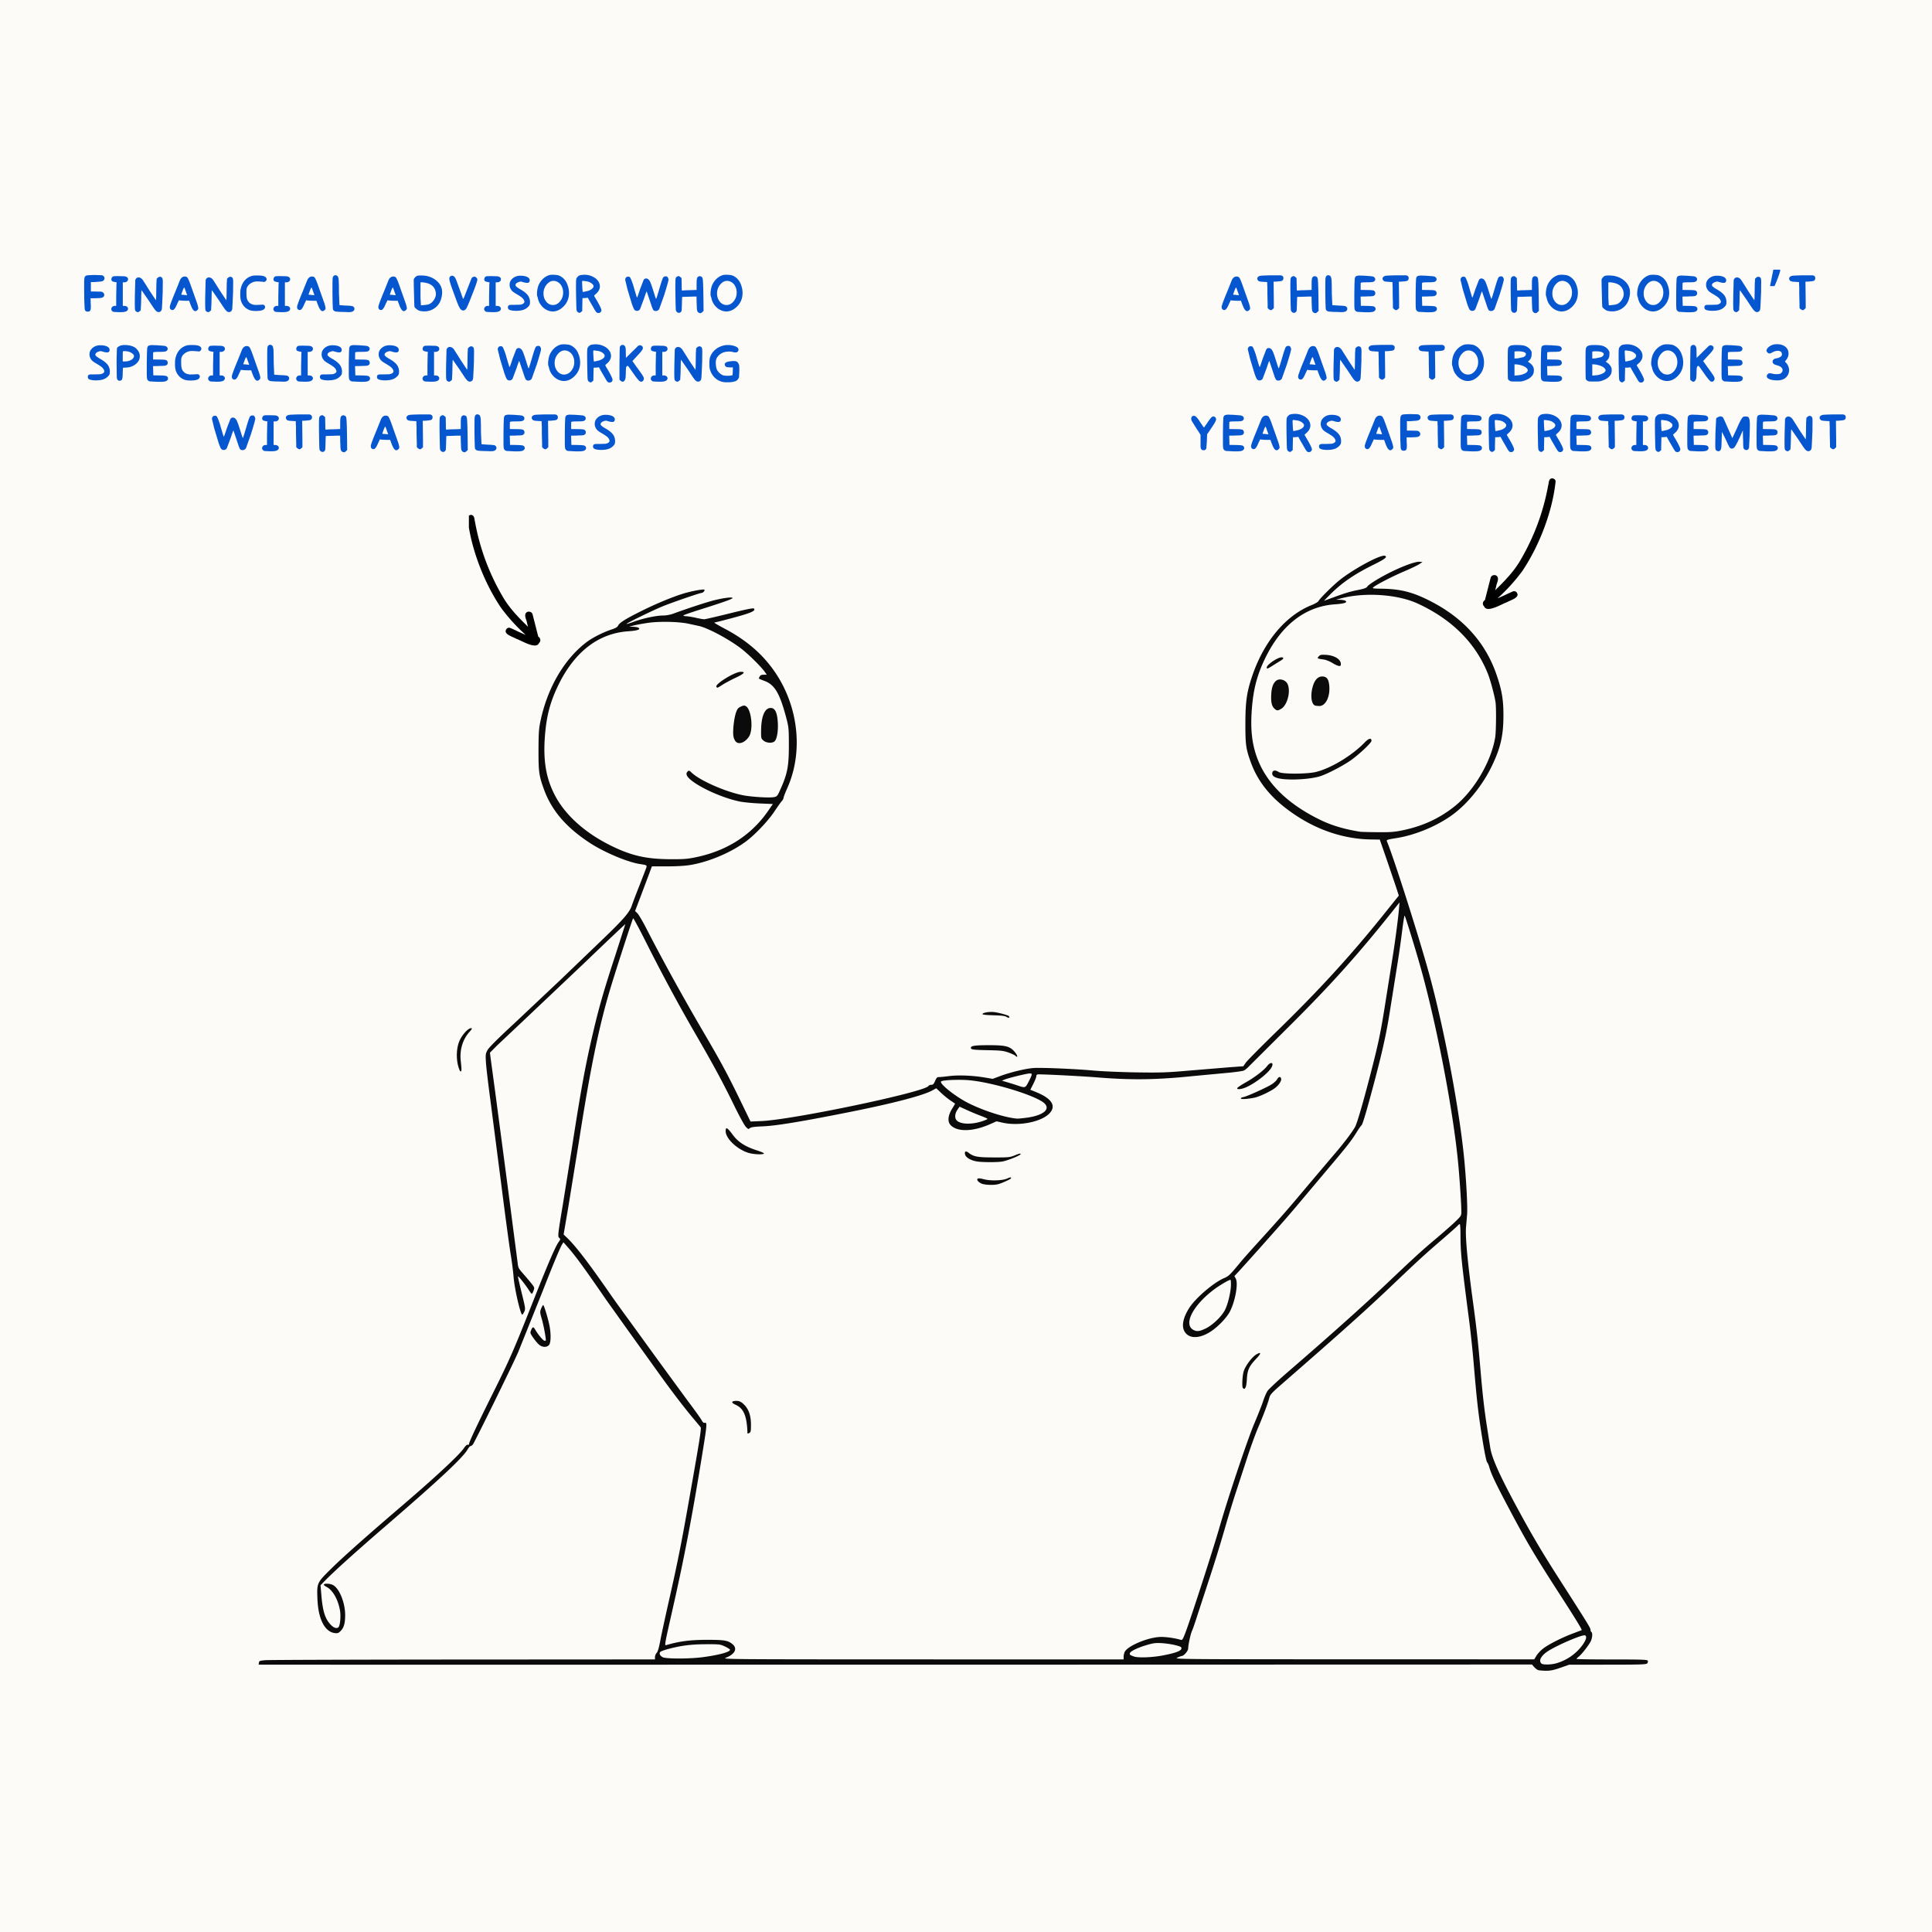 <svg xmlns="http://www.w3.org/2000/svg" xmlns:v="https://vecta.io/nano" width="500" viewBox="0 0 375 375" height="500" preserveAspectRatio="xMidYMid meet"><defs><clipPath id="A"><path d="M50 107.566h270v216.75H50zm0 0" clip-rule="nonzero"></path></clipPath><clipPath id="B"><path d="M287.781 92.801H302V119h-14.219zm0 0" clip-rule="nonzero"></path></clipPath><clipPath id="C"><path d="M91.012 99.898h13.91V126h-13.91zm0 0" clip-rule="nonzero"></path></clipPath><path id="D" d="M240.491 57.296s-.023-.055-.062-.172l-.125-.344-.062-.172-.187-.531-.109-.266c-.062-.016-.164.156-.297.5l-.297.828c0 .055.047.078.141.078.145 0 .336.016.578.047 0 0 .031.008.094.016.07 0 .145.008.219.016h.109zm-.812-3.562a.96.96 0 0 1 .344-.062c.195 0 .352.055.469.156.156.148.406.715.75 1.703l.734 2.078.422 1.188c.164.5.25.855.25 1.063 0 .125-.074.246-.219.359-.105.117-.23.172-.375.172-.293 0-.59-.41-.891-1.234l-.078-.187-.141-.391-.062-.203h-.156-.297-.141c-.437 0-.773-.016-1-.047h-.109l-.203-.031-.109-.016-.047.125c-.031.086-.07.168-.109.25l-.062.109-.312.688c-.094.188-.18.328-.25.422-.148.199-.281.297-.406.297h-.125c-.293-.062-.437-.258-.437-.594 0-.25.363-1.25 1.094-3l.813-2.031c.156-.426.375-.695.656-.812zm0 0"></path><path id="E" d="M246.47 53.436h.594.797.5.234c.344.063.516.234.516.516 0 .25-.074.422-.219.516-.148.086-.465.141-.953.172l-.187.016c-.125.012-.25.016-.375.016h-.172l.031 2.563.016 1.5v1.063l-.109.109-.094.094c-.137.137-.262.203-.375.203s-.246-.062-.391-.187l-.109-.094-.109-.109-.016-.219v-.547l-.016-.641-.016-.547v-.219l-.016-.5v-.609-.562l-.016-.422-.016-.281v-.156-.094c0-.07-.008-.133-.016-.187v-.094h-.187l-.359-.016-.187-.016c-.406-.008-.684-.047-.828-.109-.137-.051-.242-.156-.312-.312-.031-.051-.047-.125-.047-.219 0-.176.102-.32.313-.437.082-.062.25-.102.5-.125l.594-.031 1.031-.031zm0 0"></path><path id="F" d="M250.817 53.671c.102-.051.191-.078.266-.078.102 0 .223.063.359.188l.109.094.109.094v.188l.016.438v.422l.016.172v.188.406l.016.422.016.172h.094.109.078c.051 0 .109-.004.172-.016l.234-.016.328-.016h.344c.102 0 .195-.004.281-.016h.172l.438-.016.422-.016.188-.016v-.156-.375-.375-.172c0-.719.039-1.145.125-1.281.113-.195.27-.297.469-.297.082 0 .156.016.219.047.063.012.109.031.141.063l.109.063.047.125a1.17 1.17 0 0 1 .078.234 1.54 1.54 0 0 1 .031.313l.031.359.047 1.266.031 1.828.016 1.25v.188.406l.016.406v.172l-.125.125-.109.109c-.148.148-.281.219-.406.219a.66.66 0 0 1-.312-.094c-.156-.094-.258-.227-.297-.406-.023-.082-.043-.238-.062-.469l-.031-.891-.016-.203v-.469l-.016-.484v-.203h-.172-.344-.172l-1.406.047h-.172l-.359.016-.172.016v.203l-.016.469-.016.453v.203l-.047 1.156c0 .148-.031.262-.094.344-.117.168-.262.25-.437.25-.199 0-.367-.094-.5-.281-.086-.102-.125-.301-.125-.594l-.031-.875-.031-1.734-.016-1.375v-.641l.016-.75c.008-.195.023-.336.047-.422.031-.164.129-.289.297-.375zm0 0"></path><path id="G" d="M257.554 53.483a.77.77 0 0 1 .25-.062c.156 0 .301.063.438.188.102.105.176.375.219.813l.031.969.016 1.594.094 2.234c.051.012.473.043 1.266.094.801.023 1.266.078 1.391.172.164.125.25.277.25.453 0 .23-.125.406-.375.531-.137.074-.352.109-.641.109h-.328l-.766-.031a11.75 11.75 0 0 1-1-.031l-.516-.047c-.211-.051-.371-.148-.484-.297-.055-.082-.086-.27-.094-.562l-.031-.875-.031-1.75v-.812-.969l.016-.859c.008-.227.023-.383.047-.469.039-.176.125-.305.25-.391zm0 0"></path><path id="H" d="M263.634 53.499h.031c.02 0 .047-.004.078-.016h.094.063l.953.031 1.047.078c.289.023.484.047.578.078a1.19 1.19 0 0 1 .266.141c.125.117.188.25.188.406 0 .199-.117.355-.344.469-.137.074-.57.109-1.297.109-.742 0-1.125.039-1.156.109-.023.055-.031.297-.031.734v.156.313.156s.055.008.172.016h.422l.406.016h.188c.664 0 1.082.027 1.25.078a.48.48 0 0 1 .359.313.93.93 0 0 1 .047.25.49.49 0 0 1-.25.438c-.074.055-.184.09-.328.109-.062.012-.187.023-.375.031l-.687.016-.187.016h-.422l-.437.016h-.172l.031.891.016.531v.359s.055.008.172.016h.422l.438.016h.188c.82.012 1.285.063 1.391.156.164.105.25.246.25.422 0 .23-.125.402-.375.516-.168.094-.555.141-1.156.141h-.125-.25-.125l-1.484-.078c-.211-.039-.375-.16-.5-.359-.074-.125-.109-.539-.109-1.25v-1-.937l.031-1.875.047-.937c.02-.289.117-.484.297-.578a1.33 1.33 0 0 1 .391-.094zm0 0"></path><path id="I" d="M290.892 53.811c.113-.113.266-.172.453-.172.082 0 .16.012.234.031.07.031.141.109.203.234.07.156.109.277.109.359 0 .219-.273 1.199-.812 2.938l-1 2.813c-.187.242-.414.359-.672.359-.199 0-.355-.066-.469-.203-.043-.062-.125-.242-.25-.547l-.437-1.312-.594-1.75c-.043 0-.219.477-.531 1.422l-.75 2c-.148.242-.352.359-.609.359-.219 0-.391-.082-.516-.25-.117-.176-.273-.547-.469-1.109l-.859-2.844-.437-1.812c0-.187.051-.336.156-.453.082-.113.219-.172.406-.172a.74.74 0 0 1 .313.063c.063.055.145.195.25.422l.156.391.172.469a7.51 7.51 0 0 1 .203.672l.281.953c.031.094.055.188.078.281l.094.266.063.25c.031.063.051.117.063.156l.063.141c.039-.02.242-.586.609-1.703l.656-1.703c.113-.207.281-.312.5-.312.301 0 .563.219.781.656.102.23.234.578.391 1.047l.547 1.719c.113.355.188.531.219.531.039 0 .316-.879.828-2.641.281-.926.473-1.441.578-1.547zm0 0"></path><path id="J" d="M304.03 54.718a1.57 1.57 0 0 0-.766-.203c-.437 0-.836.184-1.187.547a2.65 2.65 0 0 0-.766 1.906c0 .656.207 1.219.625 1.688.344.367.75.547 1.219.547.477 0 .898-.195 1.266-.594.469-.508.703-1.125.703-1.844 0-.426-.094-.828-.281-1.203-.199-.383-.469-.664-.812-.844zm-1.625-1.312c.156-.051.406-.078.75-.078h.094.109l.609.063c.188.031.352.086.5.156.594.293 1.039.746 1.344 1.359.301.656.453 1.305.453 1.938 0 1.086-.375 1.984-1.125 2.703-.625.605-1.305.906-2.031.906a2.1 2.1 0 0 1-.266-.016l-.281-.047c-.574-.145-1.07-.437-1.484-.875-.211-.227-.387-.469-.531-.719-.137-.258-.242-.535-.312-.828-.023-.125-.047-.227-.078-.312l-.062-.187c-.031-.062-.047-.195-.047-.406a5.15 5.15 0 0 1 .219-1.469c.176-.508.453-.961.828-1.359.383-.395.82-.672 1.313-.828zm0 0"></path><path id="K" d="M313.238 54.905c-.156-.039-.297-.066-.422-.078-.117-.02-.227-.031-.328-.031h-.156-.156v.25.547.563.234 1.344l.047.891.016.156.016.328v.156l.141-.016.266-.016.141-.016.531-.062c.156-.02.281-.047.375-.078.375-.102.711-.363 1.016-.781.289-.406.438-.816.438-1.234-.023-.562-.187-1.023-.5-1.391-.168-.195-.371-.359-.609-.484a3.16 3.16 0 0 0-.812-.281zm-1.672-1.391l.266-.031.313-.016c.594 0 1.063.047 1.406.141.781.188 1.438.555 1.969 1.094.57.574.859 1.25.859 2.031 0 .418-.07.852-.203 1.297-.168.594-.469 1.094-.906 1.5-.449.418-.98.695-1.594.828-.211.055-.449.078-.719.078-.387 0-.719-.039-1-.125-.156-.051-.352-.164-.578-.344-.23-.187-.355-.332-.375-.437-.023-.125-.047-.836-.078-2.141l-.047-1.687-.016-1.109v-.062-.078-.094-.031-.031-.031c.031-.133.125-.285.281-.453a1.29 1.29 0 0 1 .422-.297zm0 0"></path><path id="L" d="M332.475 53.624a2.69 2.69 0 0 1 .797-.109c.332 0 .645.039.938.109.301.086.52.199.656.344a.66.66 0 0 1 .188.453.59.59 0 0 1-.078.281c-.074.137-.211.203-.406.203-.211 0-.496-.051-.859-.156-.168-.062-.305-.094-.406-.094-.074 0-.195.027-.359.078-.437.148-.656.352-.656.609 0 .105.07.215.219.328.145.137.422.32.828.547.625.367 1.078.734 1.359 1.109a2.19 2.19 0 0 1 .406 1.281c0 .25-.027.438-.078.563-.062.148-.195.309-.391.484-.461.449-1.195.672-2.203.672h-.141-.125c-.742-.039-1.168-.172-1.281-.391a.72.72 0 0 1-.062-.281c0-.156.039-.27.125-.344.07-.07.176-.113.313-.125.07-.008.188-.016.344-.016h.609l1.016-.031c.145-.02.285-.062.422-.125.25-.125.375-.27.375-.437a.85.85 0 0 0-.094-.328c-.086-.164-.215-.328-.391-.484-.187-.156-.5-.363-.937-.625-.449-.258-.746-.457-.891-.594-.148-.125-.277-.301-.391-.531a1.52 1.52 0 0 1-.172-.734c0-.32.078-.602.234-.844.25-.375.613-.645 1.094-.812zm0 0"></path><path id="M" d="M340.663 54.093l.109-.094.109-.109c.145-.113.281-.172.406-.172.082 0 .188.031.313.094.094.063.16.168.203.313.031.105.047.375.047.813l-.016.859v.766l-.094 2.203-.062 1.078c-.031.344-.152.563-.359.656-.105.055-.199.078-.281.078-.199 0-.398-.109-.594-.328-.086-.082-.246-.297-.484-.641l-.953-1.437-1.281-1.844c0-.008-.012.074-.031.25-.012.086-.016.195-.016.328l-.016.469-.016.969-.031.984s-.008.047-.016.141c0 .094-.008.199-.016.313a3.5 3.5 0 0 1-.016.297v.141l-.109.094-.109.094c-.137.125-.246.188-.328.188a.62.62 0 0 1-.281-.094c-.137-.062-.227-.172-.266-.328-.023-.082-.039-.211-.047-.391l-.016-.719v-.547l.016-1.219.078-2.906c.031-.145.102-.273.219-.391a.63.63 0 0 1 .406-.156c.344 0 .645.203.906.609l.469.734.844 1.344 1.156 1.734c.031 0 .051-.344.063-1.031l.031-2.078v-.156l.031-.375.016-.359.016-.172zm0 0"></path><path id="N" d="M295.429 70.952a5.04 5.04 0 0 0-.984-.219h-.125l-.25-.016-.109-.016v.219.547.656.547.219h.141l.266-.016.141-.016c.477-.031.898-.125 1.266-.281.352-.133.586-.305.703-.516.039-.082.063-.145.063-.187 0-.062-.023-.129-.062-.203-.148-.281-.496-.52-1.047-.719zm.625-2.469c-.242-.195-.73-.297-1.469-.297h-.234a.7.7 0 0 0-.141.016s-.043.008-.125.016l-.125.016v.203.469.469.203h.094.094l.328-.016c.133-.008.289-.035.469-.078l.719-.156c.344-.145.516-.348.516-.609 0-.102-.043-.18-.125-.234zm-2.562-1.469l.344-.031.422-.016c.781 0 1.328.047 1.641.141.52.156.914.434 1.188.828a2.11 2.11 0 0 1 .188.328c.008.043.016.105.016.188v.297c0 .336-.062.617-.187.844-.137.211-.25.355-.344.438-.105.055-.156.105-.156.156 0 .043.055.094.172.156a2.92 2.92 0 0 1 .516.422c.156.188.27.367.344.531.063.18.094.355.094.531v.047.063c-.012.023-.016.043-.016.063v.047c-.012.313-.102.578-.266.797-.305.438-.82.781-1.547 1.031-.262.094-.469.148-.625.156-.094.012-.219.016-.375.016h-.609-.594c-.148 0-.258-.004-.328-.016-.117-.008-.242-.055-.375-.141-.148-.094-.246-.203-.297-.328-.031-.133-.047-1.133-.047-3v-1.562l.016-.859c.02-.344.051-.555.094-.641.133-.258.379-.422.734-.484zm0 0"></path><path id="O" d="M316.465 68.155c-.043-.02-.121-.035-.234-.047l-.437-.062-.172-.016c-.043-.008-.062-.016-.062-.016-.105 0-.168.031-.187.094-.012.012-.016.09-.016.234l.047 1.078.063.719c.008.012.035.016.078.016.133 0 .348-.039.641-.125.301-.051.531-.125.688-.219.469-.219.703-.477.703-.781 0-.156-.117-.32-.344-.5-.23-.187-.484-.312-.766-.375zm-1.359-1.266l.375-.047.313-.016c.613 0 1.18.137 1.703.406s.895.633 1.125 1.078a1.74 1.74 0 0 1 .188.75c0 .543-.25 1.031-.75 1.469-.242.211-.359.328-.359.359 0 .055.145.32.438.797.645 1.105.969 1.789.969 2.047 0 .105-.047.215-.141.328-.094.125-.234.188-.422.188-.18 0-.309-.039-.391-.125-.062-.051-.172-.203-.328-.453l-.594-1.031-.125-.203-.266-.469-.266-.484-.109-.203-.156.031-.141.016a3.67 3.67 0 0 1-.531.031h-.109-.094l-.016.531-.016.719-.016.734v.516l-.109.094-.109.094c-.117.117-.219.172-.312.172-.043 0-.074-.004-.094-.016-.242-.062-.398-.219-.469-.469-.023-.051-.043-.332-.062-.844l-.047-2.219-.016-1.297v-.594l.016-.719c.008-.187.023-.328.047-.422.031-.145.133-.301.313-.469.113-.133.301-.227.563-.281zm0 0"></path><path id="P" d="M328.296 67.093c.094-.094.223-.141.391-.141.125 0 .219.027.281.078.125.117.207.234.25.359.051.148.078.484.078 1.016v.156l.016.375v.375l.016.156.172-.187.438-.422.422-.422.188-.187.719-.703.359-.359c.145-.113.273-.172.391-.172.164 0 .305.055.422.156s.172.23.172.375-.078.324-.234.531a6.15 6.15 0 0 1-.359.438l-.562.609-.875.953c0 .012.098.152.297.422l.484.688.625.859.438.625.234.375c.094.18.141.328.141.453 0 .156-.055.293-.156.406-.105.125-.23.188-.375.188-.156 0-.336-.113-.531-.344-.199-.207-.547-.664-1.047-1.375l-.656-.937-.297-.391c-.062-.051-.152-.031-.266.063-.062.063-.105.156-.125.281-.012.063-.023.18-.031.344a9.58 9.58 0 0 0-.016.656l-.031.641-.031.344c-.012.074-.027.141-.047.203l-.078.188c-.137.219-.277.328-.422.328-.125 0-.262-.066-.406-.203l-.109-.094-.109-.094v-.312-.766-.922-.766-.312l.031-2.359.031-.875c.031-.102.086-.203.172-.297zm0 0"></path><path id="Q" d="M272.157 80.499c.102-.062.645-.102 1.625-.125l1.422.047c.188.043.332.141.438.297.051.063.078.152.078.266a.61.61 0 0 1-.109.375.68.68 0 0 1-.422.25c-.086.023-.215.043-.391.063l-.687.047-.156.016-.359.016h-.359-.156v.188.469.547.453.172h.188.391.188l1.219.031c.125.012.254.07.391.172.145.137.219.289.219.453 0 .156-.059.289-.172.391-.105.105-.266.172-.484.203l-.437.031-.687.031h-.141-.297-.312-.125v.172l.016.391v.375l.016.172.016.297v.328c0 .336-.047.559-.141.672-.086.125-.234.188-.453.188s-.375-.062-.469-.187c-.074-.094-.117-.219-.125-.375a4.55 4.55 0 0 1-.031-.422l-.031-.781c-.012-.133-.023-.457-.031-.969l-.016-2.094v-.125-.25-.125c0-.656.023-1.078.078-1.266a.56.56 0 0 1 .313-.391zm0 0"></path><path id="R" d="M317.123 80.624c.156-.02.453-.031.891-.031l1.141.031c.5.055.75.25.75.594a.49.49 0 0 1-.203.406c-.137.117-.309.172-.516.172h-.156-.141v.328.859 1.109 1.094.859.328h.141.156c.207 0 .379.055.516.156.133.117.203.25.203.406a.5.5 0 0 1-.187.375c-.187.188-.605.281-1.25.281h-.328c-.094 0-.18-.004-.25-.016l-.5-.016c-.125-.008-.215-.02-.266-.031-.105-.008-.199-.055-.281-.141-.125-.113-.187-.242-.187-.391 0-.164.066-.316.203-.453.133-.113.301-.172.5-.172h.125.125v-.187-.453-.547-.469-.187l.047-2.266v-.109l.031-.234.016-.109s-.055-.008-.156-.031l-.141-.031c-.406-.062-.637-.164-.687-.312a.54.54 0 0 1-.047-.219c0-.156.047-.289.141-.406s.195-.176.313-.187zm0 0"></path><path id="S" d="M48.925 53.546c.188-.051.5-.078.938-.078.625 0 1.055.043 1.297.125.195.063.344.148.438.25.102.117.156.234.156.359s-.062.25-.187.375c-.094.094-.195.141-.297.141h-.094l-.187-.031-.453-.031c-.168-.02-.359-.031-.578-.031-.367 0-.687.063-.969.188-.469.219-.797.508-.984.859-.086.168-.133.309-.141.422a2.41 2.41 0 0 0-.031.281v.469c0 .523.035.914.109 1.172.07.25.211.484.422.703.332.313.781.469 1.344.469l.813-.031.328-.016.125-.016a.49.49 0 0 1 .484.484c0 .105-.059.23-.172.375-.25.25-.789.375-1.609.375-.523 0-.922-.051-1.203-.156-.781-.289-1.336-.852-1.656-1.687-.125-.332-.187-.805-.187-1.422l.016-.547a2.24 2.24 0 0 1 .078-.484c.125-.625.379-1.164.766-1.625.375-.426.852-.723 1.438-.891zm0 0"></path></defs><path fill="#fff" d="M-37.5-37.5h450v450h-450z"></path><path fill="#fdfbf7" d="M-37.5-37.5h450v450h-450z"></path><g clip-path="url(#A)"><path fill="#0b0b0b" d="M298.477 324.125c-.191-.078-.516-.344-.73-.59l-.391-.453-102.352.027-123.574.012-21.23-.016.055-.379c.047-.348.176-.395 1.324-.488.699-.055 17.984-.113 38.41-.125l37.141-.023v-.453c0-.25.148-.609.324-.801.219-.234.445-.992.691-2.297.195-1.066.965-4.621 1.707-7.895 1.664-7.355 2.359-10.805 3.859-19.312 2.047-11.535 2.449-14.07 2.289-14.289-.082-.113-.684-.84-1.34-1.617-1.961-2.328-4.449-5.594-7.195-9.437l-5.582-7.777-4.16-5.828c-4.465-6.488-6.004-8.59-7.648-10.457l-.711-.801-.25.391c-.359.559-1.84 4.109-3.75 9.008l-4.777 11.91c-1.07 2.48-8.496 17.598-8.816 17.957-.148.164-.348.301-.453.301s-.348.285-.547.633c-.953 1.648-5.531 5.922-16.066 15.004-5.355 4.617-9.719 8.539-11.496 10.352l-.996 1.012.188 2.172c.262 3.016.762 4.488 1.902 5.602.613.598 1.242.703 1.48.246.266-.512.379-2.117.215-3.086-.363-2.145-1.406-3.988-2.605-4.605-.348-.176-.59-.395-.539-.477.148-.238 1.227-.18 1.746.09 1.258.645 2.391 3.414 2.395 5.84 0 1.609-.242 2.465-.871 3.09-.43.43-.594.488-1.164.41-1.93-.258-3.184-2.719-3.34-6.543-.129-3.203-.137-3.191 2.719-6 2.301-2.27 6.766-6.238 13.496-11.996 6.695-5.727 11.254-9.965 12.234-11.379.313-.453.594-.691.742-.637.141.055.238-.016.238-.172 0-.352 1.555-3.656 4.648-9.867 3.254-6.539 3.977-8.187 7.727-17.664 3.023-7.637 4.367-10.75 5.059-11.719.316-.441.32-.508.082-.711-.332-.273-.301-.559.699-6.574l1.691-10.562c1.898-12.227 2.684-16.496 4.32-23.406 1.082-4.559 1.992-7.687 4.238-14.559l1.859-5.797c0-.059-3.59 3.336-7.973 7.547l-11.73 11.105-5.164 4.867-1.402 1.41.102.883.934 6.883 2.535 19.18 1.184 9.121.609 4.648c.105 1.031.176 1.168 1.066 2.172.52.594 1.242 1.445 1.602 1.891.625.793.641.84.43 1.422-.117.332-.273.602-.34.602s-.273-.25-.465-.551c-.703-1.137-2.223-3.047-2.223-2.801 0 .141.336 1.609.742 3.266.719 2.898.738 3.035.477 3.574-.148.313-.316.566-.379.566-.352 0-1.516-5.062-1.691-7.352-.078-1.023-.34-3.035-.578-4.477s-1.051-7.449-1.797-13.352l-2.117-16.387c-.418-3.109-.809-6.414-.867-7.352-.098-1.59-.078-1.742.316-2.457.285-.508 1.984-2.199 5.172-5.152l8.965-8.449 7.953-7.637c4.293-4.113 5.477-5.48 5.914-6.809.168-.516.832-2.262 1.48-3.891l1.316-3.414c.152-.508.113-.535-1.195-.73-2.41-.363-6.941-2.266-9.738-4.094-4.652-3.039-7.457-6.324-8.957-10.488-.934-2.594-1.035-3.359-1.027-7.551.012-3.332.07-4.141.391-5.66 1.367-6.473 4.648-12.062 9.004-15.332 1.117-.836 3.215-1.895 4.762-2.398.824-.27 1.164-.473 1.305-.777.254-.547 1.426-1.281 4.52-2.824 2.879-1.434 6.098-2.766 8.215-3.402 1.609-.48 3.844-.887 4.008-.727.145.145-.27.621-.543.621-.324 0-5.301 1.707-7.363 2.523-1.809.715-7.328 3.398-7.219 3.508.031.035.664-.16 1.406-.434 1.766-.652 4.363-1.207 5.645-1.207.625 0 1.41-.141 1.996-.352 2.719-1 6.398-2.207 7.828-2.574 1.957-.496 3.789-.723 3.699-.457-.066.199-1.766.801-6.441 2.277-1.648.52-3.035 1.008-3.086 1.082s.207.152.563.164 1.211.152 1.902.309c.684.156 1.398.281 1.586.277s2.391-.508 4.898-1.133c3.211-.797 4.609-1.078 4.734-.949.426.426-.512.848-3.945 1.773-1.906.516-3.582.938-3.727.938s.672.496 1.824 1.102c4.578 2.395 7.863 5.293 10.297 9.07 4.27 6.633 5.066 15.113 2.066 21.891-.406.91-.742 1.785-.754 1.949-.012.172-.172.473-.363.676s-.824 1.098-1.414 1.98c-1.297 1.949-3.902 4.672-5.73 5.98-2.914 2.098-7.07 3.828-10.57 4.414-1.094.18-2.656.27-4.578.27h-2.91l-.445 1.219-1.629 4.332-1.184 3.113.465.461c.25.258 1.059 1.629 1.785 3.055 2.855 5.586 7.082 13.258 10.93 19.832 3.52 6.012 4.762 8.316 7.195 13.332l2.031 4.184 2.121-.09c6.117-.266 31.73-5.641 32.402-6.801.074-.133.328-.234.555-.234.344 0 .492-.152.75-.762.254-.59.41-.754.715-.742.215.008 1.109-.078 1.996-.191 1.836-.23 4.543-.121 6.902.273l1.566.262 1.566-.582c1.926-.715 4.918-1.426 6.398-1.523 1.578-.102 8.211.18 11.688.504 1.629.145 5.363.305 8.297.348 4.754.07 5.887.027 10.336-.363l7.676-.633 2.68-.195.48-.691c.262-.379 2.898-3.047 5.859-5.93 8.293-8.066 14.414-14.754 20.871-22.793l2.973-3.703-.547-1.707-1.848-5.437-1.297-3.734-1.766-.027c-4.934-.078-9.91-1.656-14.332-4.547-4.656-3.043-7.457-6.324-8.957-10.492-.93-2.574-1.035-3.367-1.031-7.465.008-4.316.281-6.18 1.363-9.332 2.289-6.664 6.477-11.637 11.488-13.652.645-.258 1.246-.609 1.336-.781.258-.492 2.629-2.859 3.934-3.934 2.672-2.199 8.156-5.164 8.969-4.855.547.211-.02.648-2.203 1.727-3.812 1.875-6.281 3.586-8.633 5.984l-1.012 1.031 1.691-.617c2.516-.922 3.418-1.191 5.055-1.516 1.023-.203 1.531-.387 1.641-.59.242-.453 2.727-1.973 4.988-3.051 2.453-1.168 4.504-1.879 5.23-1.809l.535.051-.684.445c-.371.238-1.707.875-2.961 1.406-2.262.961-5.445 2.605-5.922 3.066-.215.203-.016.238 1.441.254 3.855.043 6.238.648 9.801 2.488 6.313 3.258 10.582 8.039 12.703 14.238 1.012 2.965 1.324 4.766 1.328 7.758.008 3.941-.516 6.289-2.176 9.789-1.832 3.855-4.785 7.516-7.848 9.711-3.016 2.168-7.16 3.867-10.812 4.438-1.586.246-1.895.344-1.801.559 1.395 3.328 6.59 19.68 8.445 26.621 2.871 10.699 5.715 25.945 6.609 35.406.391 4.168.645 9.047.531 10.477l-.203 2.363c-.18 1.828.297 6.973 1.371 14.789.68 4.977.98 7.715 1.438 13.094.418 4.871.746 7.742 1.285 11.156l.605 3.859c.297 1.922 1.707 5.113 4.824 10.914 3 5.578 5.074 9.109 8.227 14.035 6.059 9.461 6.406 10.027 6.406 10.395 0 .176.078.363.168.422.25.152.207 1.02-.082 1.711-.289.684-1.77 2.602-2.387 3.086-.227.176-.41.367-.41.426s3.09.102 6.863.102c5.973 0 6.883.035 6.965.254.059.141.004.371-.109.508-.18.219-1.277.25-7.684.254l-7.477.008-1.676.586c-1.34.469-1.93.59-2.883.582-.66-.008-1.352-.074-1.535-.152zm3.648-1.293c2.02-.598 3.77-1.816 4.996-3.477.754-1.027.957-1.762.52-1.93-.523-.199-5.652 2.012-7.336 3.164-.945.648-1.469 1.402-1.34 1.918.055.223.234.438.398.48.656.168 1.891.098 2.762-.156zm-84.031-1.242c0-.277.094-.695.199-.937.516-1.117 4.172-2.719 6.66-2.906 1.051-.082 2.922.16 4.238.543.297.086.414-.105.961-1.559 1.059-2.816 5.313-15.98 6.488-20.074 1.734-6.027 5.535-17.359 6.875-20.492.66-1.555 1.406-3.434 1.648-4.18s.629-1.641.859-1.996 2.063-2.062 4.07-3.793c7.699-6.641 14.539-12.754 19.035-17.016 5.578-5.289 6.871-6.469 9.563-8.73 1.469-1.238 3.188-2.75 3.816-3.359 1.109-1.078 1.145-1.137 1.141-1.949 0-1.352-.32-6.191-.602-9.203-.98-10.5-4.324-27.785-7.555-39.039-.965-3.375-2.719-9.039-2.844-9.168-.066-.074-.289 1.297-.5 3.039a198.16 198.16 0 0 1-1.035 7.145l-1.266 7.941c-.656 4.27-1.422 7.82-2.902 13.438-1.609 6.102-2.441 8.949-2.676 9.125-.121.094-.547.703-.949 1.352-.945 1.555-1.957 2.844-5.492 7.012l-5.262 6.254a226.87 226.87 0 0 1-4.125 4.801l-4.199 4.73-3.523 3.918-1.117 1.195.262.492c.508.941-.086 4.316-1.113 6.348-.66 1.301-2.512 3.195-4.004 4.09-2.051 1.23-3.898 1.219-4.746-.043-.715-1.059-.426-2.707.816-4.672 1.23-1.945 4.758-4.965 6.809-5.828.871-.371 1.141-.637 3.211-3.148.398-.484 1.777-2.043 3.07-3.465 4.941-5.441 6.105-6.773 9.578-10.922l5.152-6.082c1.91-2.184 3.805-4.656 4.395-5.742.445-.82 1.824-5.645 3.441-12.035 1.215-4.816 1.605-6.758 2.516-12.59l1.262-7.941c.52-3.211 1.129-7.816 1.297-9.805l.098-1.18-.332.418c-7.57 9.586-13.09 15.734-22.148 24.688l-6.762 6.734c-.281.305-.707.656-.945.781-.25.125-1.832.344-3.641.5l-6.426.605c-7.031.719-11.844.777-18.547.227-2.578-.211-9.531-.57-11.141-.578-.441 0-.547.066-.547.34 0 .188-.262.863-.582 1.496l-.586 1.152 1.133.461c3.094 1.262 3.977 2.73 2.512 4.195-1.633 1.625-5.914 2.441-9.062 1.727l-1.145-.258-1.172.52c-3.266 1.465-6.285 1.586-7.648.309-.762-.715-.656-1.922.289-3.418.289-.449.5-.836.473-.855s-.43-.293-.898-.605-1.273-.969-1.793-1.465l-.953-.898-.746.41c-1.852 1.02-7.781 2.563-16.629 4.313-8.965 1.781-13.75 2.563-16.297 2.668-1.633.07-2.281.156-2.5.348-.27.238-.34.211-.789-.258-.27-.281-1.262-2.09-2.203-4.016-2.258-4.625-4.035-7.918-7.496-13.887-3.344-5.773-6.52-11.664-9.754-18.094-1.27-2.531-2.359-4.547-2.422-4.477-.129.141-3.387 10.195-4.402 13.582-2.219 7.375-3.891 15.504-6.09 29.59l-2.102 12.969-.895 5.23.668.641c1.719 1.652 4.203 4.895 8.512 11.117.645.93 2.234 3.137 3.531 4.902l5.758 7.941 5.688 7.777c1.266 1.672 2.441 3.316 2.621 3.652.234.445.406.582.637.523.457-.117.418.402-.441 5.707-2.051 12.652-3.543 20.449-5.922 30.926-1.445 6.387-1.488 6.617-1.141 6.52 2.617-.766 4.633-1.023 7.984-1.027 3.371 0 4.012.109 4.918.871.977.824.434 1.918-1.293 2.59-.82.32-.441.324 38.172.332l39.004.008zm-73.012-43.391c-.102-3.301-.707-4.793-2.242-5.504-.879-.406-.957-.68-.223-.766.762-.09 1.227.102 1.863.758.871.887 1.281 2.133 1.281 3.859 0 1.25-.039 1.445-.336 1.605-.187.102-.34.121-.344.047zm96.164-8.777c-.211-.211-.117-2.359.148-3.234.316-1.07 1.637-2.828 2.48-3.309.98-.555.949-.191-.066.875-1.348 1.406-1.699 2.184-1.793 3.922-.082 1.582-.344 2.172-.77 1.746zm-50.676-39.664c-.668-.289-1.047-.738-.816-.969.117-.113.52-.082 1.254.109 1.32.348 3.727.254 4.555-.176.535-.273.891-.227.582.078-.086.09-.707.391-1.375.676-.996.422-1.445.512-2.457.508-.68 0-1.465-.105-1.742-.227zm-1.082-4.34c-1.082-.215-1.945-.715-2.129-1.23-.238-.664.074-.883.629-.449.988.777 1.719.914 4.949.918 2.906.008 3.102-.02 4.109-.437.762-.316 1.059-.379 1.059-.219 0 .234-2.156 1.133-3.41 1.422-.883.203-4.164.199-5.207-.008zm-43.719-1.527c-2.289-.445-4.922-2.773-4.922-4.348 0-.883.332-.707 1.402.746 1 1.355 2.355 2.242 4.516 2.949 1.102.355 1.641.609 1.5.695-.27.172-1.508.152-2.496-.043zm95.074-10.695c.035-.102.246-.215.473-.246.609-.086 4.492-1.832 5.48-2.461.473-.301.965-.754 1.098-1 .266-.504.605-.59.758-.184.145.367-.281 1.109-.992 1.73-.781.688-3.16 1.828-4.242 2.039-1.398.273-2.645.332-2.574.121zm-.687-2.004c.039-.117.785-.613 1.656-1.109 1.754-.988 3.508-2.336 4.16-3.191.664-.863 1.332-.676.855.242-.527 1.023-2.762 2.828-4.672 3.773-1.043.516-2.125.668-2 .285zm58.086 110.152c.246-.406.855-1.047 1.355-1.418 1.105-.832 3.762-2.16 5.82-2.914l1.59-.605c.102-.078-1.176-2.168-3.848-6.309-5.312-8.227-6.766-10.68-10.301-17.355-2.633-4.98-3.41-6.613-3.797-8-.121-.418-.312-.836-.426-.934s-.48-1.848-.812-3.891c-.895-5.531-1.121-7.461-1.812-15.621-.195-2.281-.574-5.852-.848-7.941-1.504-11.52-1.684-13.266-1.684-16.656 0-1.156-.062-2.102-.145-2.102s-.285.16-.461.359-1.66 1.512-3.289 2.914c-3.195 2.754-4.402 3.863-9.598 8.813-4.836 4.605-9.996 9.223-21.027 18.82-2.09 1.82-2.434 2.191-2.582 2.789-.27 1.07-1.055 3.168-2.168 5.785-.559 1.313-1.527 3.973-2.148 5.914l-2.117 6.484c-.543 1.625-1.602 5.086-2.344 7.688a283.41 283.41 0 0 1-2.793 9.043l-2.32 7.094c-.488 1.535-.984 2.988-1.113 3.234-.262.52-.742 2.723-.746 3.418 0 .477-.82 1.445-1.246 1.473-.105.008-.5.156-.867.324-.664.309.121.313 34.301.32l34.98.008zm-161.891.32c3.121-.41 5.344-1.004 5.344-1.437 0-.098-.437-.391-.973-.641-.941-.437-1.074-.453-3.77-.441-2.891.016-4.777.262-7.316.941-.719.191-1.391.445-1.484.563-.254.301-.051.73.48 1.016.613.332 5.16.332 7.719 0zm89.332-.34c2.398-.453 3.559-.875 3.621-1.309.051-.336-.074-.406-1.133-.68-.652-.172-1.832-.348-2.625-.398-1.223-.074-1.66-.02-2.934.352-1.707.504-3.137 1.176-3.277 1.547-.125.324-.055.387.734.68.797.301 3.523.207 5.613-.191zm8.262-63.43c1.371-.645 3.094-2.273 3.789-3.57.602-1.137 1.188-3.602 1.191-5.027.004-.484-.035-.887-.086-.887-.297 0-2.043 1.02-3.129 1.828-4.137 3.078-6.07 6.809-4.082 7.891.656.355 1.176.305 2.316-.234zm-43.422-40.227c.629-.203 1.145-.418 1.145-.488s-.594-.34-1.312-.605a48.05 48.05 0 0 1-2.711-1.129l-1.398-.641-.422.621c-.461.676-.547 1.492-.211 1.949.613.836 2.785.965 4.91.293zm8.574-.695c3.316-.414 4.879-1.629 3.625-2.816-1.555-1.465-9.691-3.984-14.441-4.469-1.836-.187-5.105-.074-5.578.191-.578.328 2.699 2.957 5.32 4.266 2.984 1.488 7.105 2.793 9.41 2.98.141.012.891-.059 1.664-.152zm.488-6.879c.285-.535.566-1.141.629-1.352.102-.332.055-.383-.363-.383-.539 0-4.109.875-4.879 1.191l-.508.207 1.098.324c.609.18 1.523.465 2.035.641 1.375.465 1.422.449 1.988-.629zm-64.484-43.711c6.023-1.254 10.758-4.297 14.008-9.012l.902-1.312-2.59-.109c-1.426-.062-3.184-.234-3.91-.391-3-.629-7.027-2.363-9.113-3.93-1.098-.82-1.398-1.418-.941-1.871.25-.25.32-.23.824.246 1.664 1.551 6.637 3.723 9.992 4.363 1.656.32 5.063.523 5.945.355.555-.102.672-.219 1.066-1.078 1.582-3.445 1.852-4.82 1.836-9.414-.012-2.867-.043-3.156-.551-5.07-1.25-4.66-2.227-6.285-4.23-7.012-.578-.211-1.051-.418-1.051-.457s.078-.219.172-.398c.125-.23.355-.328.773-.328h.602l-.387-.547c-.668-.965-3.066-3.34-4.48-4.445-2.344-1.836-6.605-4.125-8.355-4.48l-1.879-.406c-1.871-.43-5.711-.516-7.988-.184-1.082.16-2.34.391-2.793.516l-.82.223.758.016c.426.012.879.09 1.016.18.531.332-.156.57-1.984.695-5.789.402-10.449 4.012-13.598 10.543-1.562 3.246-2.262 5.945-2.559 9.855-.367 4.84.25 8.313 2.059 11.66 2.055 3.801 5.934 7.215 10.973 9.656 3.859 1.871 6.699 2.5 11.379 2.527 2.52.012 3.262-.047 4.926-.391zm7.797-22.359c-.23-.187-.441-.613-.531-1.066-.18-.934.078-3.398.473-4.598.246-.73.406-.941.922-1.195.5-.242.703-.266.988-.113 1.109.59 1.52 4.613.613 5.945-.75 1.094-1.828 1.543-2.465 1.027zm5.285-.285c-.457-.398-.473-.457-.453-1.984.031-2.859.766-4.457 1.988-4.332.75.074 1.145.969 1.254 2.813.094 1.621-.152 3.133-.586 3.609-.418.461-1.605.406-2.203-.105zm-9.133-10.437c-.312-.504 3.438-2.836 4.668-2.898 1.074-.051.746.363-.871 1.117-.875.406-2.023 1.02-2.559 1.359-1.098.703-1.07.691-1.238.422zm133.262 27.844c3.891-.809 7.156-2.328 10.094-4.695 3.734-3.008 7.023-8.617 7.809-13.316.184-1.102.227-5.777.066-6.844-.219-1.418-1.023-4.387-1.523-5.617-2.398-5.914-6.953-10.453-13.547-13.508-3.961-1.836-10.41-2.254-15.047-.988l-.824.227.766.016c.418.012.875.09 1.012.18.527.332-.152.57-1.984.695-5.785.402-10.449 4.012-13.598 10.543-1.562 3.246-2.262 5.945-2.559 9.859-.281 3.703.004 6.488.934 9.137 1.754 5.008 5.852 9.113 12.215 12.238 2.285 1.129 4.762 1.871 7.875 2.367.234.039 1.758.078 3.387.09 2.535.02 3.254-.035 4.926-.383zm-23.152-9.918c-1.664-.156-2.414-.609-2.187-1.328.137-.426.625-.441 1.23-.047.645.418 5.508.406 7.234-.02 2.914-.715 7.027-3.207 9.438-5.711.789-.82 1.328-.957 1.328-.336.004.422-2.707 2.93-4.324 4-1.551 1.031-4.25 2.418-5.543 2.848-1.609.535-4.887.805-7.176.594zm-1.844-13.734c-.504-.504-.656-1.309-.559-2.863.086-1.328.43-2.168 1.055-2.574s1.699-.07 2.07.648c.707 1.352.031 4.125-1.187 4.863-.691.422-.891.41-1.379-.074zm7.914-.555c-.707-.285-.906-1.973-.437-3.648.363-1.289 1-1.988 1.824-1.988.848 0 1.23.445 1.371 1.578.277 2.215-.641 4.188-1.934 4.156-.336-.008-.707-.051-.824-.098zm-9.352-7.391c0-.523 2.102-1.961 2.867-1.961.461 0 .441.273-.031.559a109.97 109.97 0 0 0-1.496.934c-1.223.773-1.34.816-1.34.469zm12.723-.875c-.52-.32-1.254-.609-1.695-.668-1.242-.168-1.297-.203-.934-.605.277-.309.473-.344 1.437-.289 1.504.086 2.754.797 2.832 1.621.047.477.004.543-.34.531-.215-.012-.801-.273-1.301-.59zM104.637 261.004c-.273-.227-.785-.832-1.137-1.344-.602-.867-.625-.961-.426-1.445.313-.75.438-.758.863-.047.613 1.023 1.512 2.074 1.773 2.074.133 0 .242-.035.242-.074 0-.586-.457-3-.773-4.09-.391-1.344-.395-1.445-.141-2.094.152-.367.332-.676.398-.676.152 0 .93 2.555 1.211 3.973.328 1.656.289 3.371-.09 3.789-.441.488-1.297.461-1.922-.066zm-15.699-54.078c-.449-1.656-.316-3.766.32-5.066.559-1.141 1.633-2.285 2.145-2.285.309 0 .27.09-.328.766-1.277 1.449-1.871 3.461-1.645 5.563.184 1.738.184 2-.008 2.066-.105.039-.316-.422-.484-1.043zm108.137-2.016c-.133-.125-.734-.402-1.34-.621-.941-.332-1.496-.398-3.809-.445-3.059-.059-3.477-.117-3.477-.465 0-.398.766-.508 3.559-.508 3.234 0 4.059.223 4.984 1.348.563.688.629 1.203.082.691zm-1.668-7.508c-.316-.211-.93-.293-2.594-.34-1.523-.039-2.16-.117-2.113-.25.09-.273 1.43-.48 2.324-.359.934.129 2.574.574 2.77.758.32.297 0 .453-.387.191zm0 0"></path></g><g clip-path="url(#B)"><path d="M301.93 93.531c-.574 5.5-3.004 12.184-6.453 17.313a35.16 35.16 0 0 1-4.816 5.297c.621-.262 1.305-.562 1.859-.84l1.027-.461-.008.004.063-.027c.16-.07.043-.016-.027.012.289-.141.551-.102.781.117.793 1.004-.98 1.461-1.871 1.949-.937.301-3.852 2.152-4.395.832a.78.78 0 0 1-.211-.301c-.043-.113-.059-.234-.047-.359s.055-.238.125-.34a.75.75 0 0 1 .266-.254l1.109-4.324c.09-.301.293-.473.613-.512a.68.68 0 0 1 .727.34c.273.578-.18 1.219-.258 1.809l-.199.773c1.961-1.902 3.734-3.75 4.996-5.992 2.609-4.496 4.375-9.289 5.293-14.379.121-.379.07-.844.344-1.152a.59.59 0 0 1 .746-.098.56.56 0 0 1 .324.664c.008-.059.02-.129.012-.07zm0 0"></path></g><g clip-path="url(#C)"><path d="M90.77 100.629c.574 5.496 3.008 12.184 6.457 17.309a34.93 34.93 0 0 0 4.813 5.297c-.621-.262-1.305-.562-1.859-.836-.637-.297-.617-.293-1.027-.461h.012l-.066-.027c-.16-.066-.039-.012.027.016-.289-.141-.551-.102-.781.117-.789 1 .98 1.461 1.871 1.945.941.301 3.855 2.156 4.398.836a.8.8 0 0 0 .207-.301c.047-.117.063-.238.047-.359s-.055-.238-.121-.344-.16-.187-.27-.25l-1.105-4.328c-.094-.301-.297-.469-.613-.512s-.562.074-.73.34c-.273.578.184 1.223.258 1.813l.199.773c-1.957-1.902-3.73-3.75-4.992-5.992-2.613-4.5-4.375-9.293-5.297-14.383-.117-.375-.07-.844-.344-1.152-.223-.207-.473-.242-.746-.098s-.383.367-.324.664c-.008-.055-.02-.129-.012-.066zm0 0"></path></g><g fill="#0556cf"><use href="#D"></use><use href="#E"></use><use href="#F"></use><use href="#G"></use><use href="#H"></use><use href="#E" x="24.316"></use><use href="#H" x="11.905"></use><use href="#I"></use><use href="#F" x="42.757"></use><use href="#J"></use><use href="#K"></use><use href="#J" x="17.726"></use><use href="#H" x="62.472"></use><use href="#L"></use><use href="#M"></use><path d="M345.468 52.343l.094.141c-.219.836-.594 1.852-1.125 3.047h-.875l.641-3.187zm-.078 1.391zm-.031-3.562zm0 0"></path><use href="#E" x="103.234"></use><use href="#I" x="-41.284" y="13.5"></use><use href="#D" x="14.846" y="13.5"></use><use href="#M" x="-77.582" y="13.5"></use><use href="#E" x="21.604" y="13.5"></use><use href="#E" x="31.325" y="13.5"></use><use href="#J" x="-18.216" y="13.5"></use><use href="#N"></use><use href="#H" x="36.199" y="13.5"></use><use href="#N" x="15.101"></use><use href="#O"></use><use href="#J" x="20.447" y="13.5"></use><use href="#P"></use><use href="#H" x="71.275" y="13.5"></use><path d="M344.152 66.905c.176-.062.43-.094.766-.094h.031c.656 0 1.188.168 1.594.5a1.62 1.62 0 0 1 .609 1.313c0 .449-.156.867-.469 1.25-.137.156-.203.258-.203.297s.07.133.219.266a2.26 2.26 0 0 1 .547 1.203c.008.023.016.086.016.188 0 .531-.184.992-.547 1.375-.367.375-.871.586-1.516.625h-.109-.094c-.742 0-1.297-.098-1.672-.297-.262-.125-.391-.297-.391-.516 0-.156.066-.289.203-.406.113-.113.242-.172.391-.172a1.07 1.07 0 0 1 .172.031l.344.063a2.94 2.94 0 0 0 .375.078l.422.016c.363 0 .613-.039.75-.125.27-.176.406-.395.406-.656v-.047-.062c-.062-.363-.418-.641-1.062-.828-.336-.082-.562-.18-.687-.297-.125-.094-.187-.227-.187-.406a.52.52 0 0 1 .172-.406c.094-.102.234-.176.422-.219.445-.062.781-.187 1-.375.145-.125.219-.25.219-.375v-.062c-.012-.031-.016-.055-.016-.078-.012-.207-.094-.359-.25-.453-.137-.094-.277-.141-.422-.141h-.141-.109a2.25 2.25 0 0 0-.875.281c-.273.156-.48.234-.625.234-.125 0-.25-.066-.375-.203s-.187-.238-.187-.312c0-.051.004-.094.016-.125.039-.207.176-.41.406-.609.258-.219.547-.367.859-.453zM231.354 80.858c.094-.102.211-.156.359-.156.156 0 .305.07.453.203.195.168.484.547.859 1.141l.641.938c.051-.02.258-.301.625-.844l.438-.641.313-.391c.176-.187.332-.281.469-.281.102 0 .219.047.344.141a.54.54 0 0 1 .188.438c0 .18-.168.527-.5 1.047l-.469.703-.391.594-.094.125-.187.266-.094.125-.016.188-.016.438-.016.438v.188l-.109 1.484a.52.52 0 0 1-.547.391c-.18 0-.328-.07-.453-.219-.055-.07-.09-.191-.109-.359-.012-.07-.016-.203-.016-.391v-.734-.203-.453-.453-.203l-.125-.172-.266-.422-.281-.422-.109-.172-.906-1.453a1.04 1.04 0 0 1-.125-.484c0-.133.047-.266.141-.391zm0 0"></path><use href="#H" x="-25.503" y="27"></use><use href="#D" x="5.714" y="27"></use><use href="#O" x="-64.469" y="13.5"></use><use href="#L" x="-74.796" y="27"></use><use href="#D" x="27.781" y="27"></use><use href="#Q"></use><use href="#E" x="33.057" y="27"></use><use href="#H" x="20.646" y="27"></use><use href="#O" x="-25.222" y="13.5"></use><use href="#O" x="-15.695" y="13.5"></use><use href="#H" x="41.882" y="27"></use><use href="#E" x="66.197" y="27"></use><use href="#R"></use><use href="#O" x="7.048" y="13.5"></use><use href="#H" x="64.625" y="27"></use><path d="M333.457 80.968c.164-.094.336-.141.516-.141a.55.55 0 0 1 .422.172c.094.094.305.539.641 1.328l1.203 2.703c.023-.008.32-.648.906-1.922l.344-.781.25-.5.188-.359a2.81 2.81 0 0 1 .188-.297c.133-.176.238-.273.313-.297a.49.49 0 0 1 .125-.016c.063-.008.133-.016.219-.016.27 0 .453.031.547.094s.176.23.25.5c.051.262.078.68.078 1.25l-.047 1.875-.109 2.281c-.043.262-.164.422-.359.484-.055.023-.117.031-.187.031-.148 0-.293-.07-.437-.219-.062-.062-.105-.18-.125-.359-.012-.094-.023-.266-.031-.516l-.016-.984-.016-.25-.016-.609-.016-.609v-.266l-.078.156-.156.359-.156.344-.062.156-.641 1.359-.406.719c-.199.293-.406.438-.625.438-.199 0-.359-.098-.484-.297-.062-.102-.156-.281-.281-.531l-.453-.984-.703-1.422c-.012 0-.016.008-.016.016l-.062 1.609c-.012 1.012-.062 1.602-.156 1.766-.117.242-.266.359-.453.359a.59.59 0 0 1-.281-.078c-.156-.07-.25-.176-.281-.312-.043-.145-.062-.461-.062-.953l.031-2.109.141-2.906c.039-.094.16-.18.359-.266zm0 0"></path><use href="#H" x="78.076" y="27"></use><use href="#M" x="9.963" y="27"></use><use href="#E" x="109.149" y="27"></use><use href="#Q" x="-255.44" y="-27"></use><use href="#R" x="-295.052" y="-27"></use><use href="#M" x="-310.249"></use><use href="#D" x="-204.162"></use><use href="#M" x="-296.59"></use><use href="#S"></use><use href="#R" x="-263.588" y="-27"></use><use href="#D" x="-179.457"></use><use href="#G" x="-192.713"></use><use href="#D" x="-163.68"></use><use href="#K" x="-230.558"></use><path d="M87.37 53.671a.54.54 0 0 1 .359-.156.6.6 0 0 1 .406.156c.125.094.258.309.406.641l.281.766.469 1.297.094.25.203.578.203.578.094.234c.02.012.047-.016.078-.078a1.64 1.64 0 0 0 .125-.25l1.438-3.672a.69.69 0 0 1 .594-.312c.102 0 .211.059.328.172.125.117.191.219.203.313v.047.047c0 .211-.219.887-.656 2.031l-.906 2.297-.484 1.109c-.187.367-.422.547-.703.547s-.527-.203-.734-.609c-.117-.195-.281-.578-.5-1.141l-.812-2.219c-.43-1.164-.641-1.898-.641-2.203 0-.176.051-.316.156-.422zm0 0"></path><use href="#R" x="-222.677" y="-27"></use><use href="#L" x="-232.233"></use><use href="#J" x="-195.819"></use><use href="#O" x="-202.373" y="-13.5"></use><use href="#I" x="-162.133"></use><use href="#F" x="-119.376"></use><use href="#J" x="-162.133"></use><use href="#L" x="-313.778" y="13.5"></use><path d="M25.134 68.311c-.273-.102-.617-.156-1.031-.156-.125 0-.203.012-.234.031-.031.031-.047.367-.047 1v.156.344.328.141h.094.219.125c.375 0 .723-.07 1.047-.219.313-.145.52-.328.625-.547.051-.102.078-.191.078-.266 0-.062-.016-.125-.047-.187-.105-.227-.383-.437-.828-.625zm-1.453-1.297a2.53 2.53 0 0 1 .5-.047c.719 0 1.32.125 1.813.375.094.043.188.102.281.172.102.074.203.168.297.281.195.23.336.434.422.609.094.23.141.469.141.719 0 .273-.047.523-.141.75-.199.406-.516.746-.953 1.016-.23.148-.48.258-.75.328-.262.074-.539.117-.828.125l-.156.016c-.094 0-.195.008-.297.016l-.141.016-.016.156-.016.375-.016.359v.156c-.012.688-.062 1.102-.156 1.234-.117.156-.262.234-.437.234-.187 0-.34-.078-.453-.234-.062-.102-.102-.312-.109-.625l-.031-2.406v-.187-.422-.437-.187l.063-1.812c.063-.133.188-.254.375-.359.094-.062.188-.109.281-.141a1.26 1.26 0 0 1 .328-.078zm0 0"></path><use href="#H" x="-234.386" y="13.5"></use><use href="#S" x="-12.666" y="13.5"></use><use href="#R" x="-276.254" y="-13.5"></use><use href="#D" x="-192.123" y="13.5"></use><use href="#G" x="-205.379" y="13.5"></use><use href="#R" x="-259.165" y="-13.5"></use><path d="M63.754 67.124a2.69 2.69 0 0 1 .797-.109c.332 0 .645.039.938.109.301.086.52.199.656.344a.66.66 0 0 1 .188.453.59.59 0 0 1-.078.281c-.074.137-.211.203-.406.203-.211 0-.496-.051-.859-.156-.168-.062-.305-.094-.406-.094-.074 0-.195.027-.359.078-.438.148-.656.352-.656.609 0 .105.07.215.219.328.145.137.422.32.828.547.625.367 1.078.734 1.359 1.109a2.19 2.19 0 0 1 .406 1.281c0 .25-.027.438-.078.563-.062.148-.195.309-.391.484-.461.449-1.195.672-2.203.672h-.141-.125c-.742-.039-1.168-.172-1.281-.391a.72.72 0 0 1-.062-.281c0-.156.039-.27.125-.344.07-.07.176-.113.313-.125.07-.008.188-.016.344-.016h.609l1.016-.031c.145-.02.285-.062.422-.125.25-.125.375-.27.375-.437a.85.85 0 0 0-.094-.328c-.086-.164-.215-.328-.391-.484-.187-.156-.5-.363-.938-.625-.449-.258-.746-.457-.891-.594-.148-.125-.277-.301-.391-.531a1.52 1.52 0 0 1-.172-.734c0-.32.078-.602.234-.844.25-.375.613-.645 1.094-.812zm0 0"></path><use href="#H" x="-195.177" y="13.5"></use><use href="#L" x="-257.648" y="13.5"></use><use href="#R" x="-234.641" y="-13.5"></use><use href="#M" x="-249.838" y="13.5"></use><use href="#I" x="-186.873" y="13.5"></use><use href="#J" x="-193.657" y="13.5"></use><use href="#O" x="-200.211"></use><use href="#P" x="-207.827"></use><use href="#R" x="-190.338" y="-13.5"></use><use href="#M" x="-205.535" y="13.5"></use><path d="M140.496 67.046c.258-.051.52-.078.781-.078.602 0 1.141.109 1.609.328.301.148.453.344.453.594 0 .18-.086.324-.25.438a.6.6 0 0 1-.328.078c-.137 0-.309-.023-.516-.078a2.74 2.74 0 0 0-.687-.094h-.062-.078c-.043.012-.078.016-.109.016h-.047c-.762.031-1.375.309-1.844.828-.324.344-.484.773-.484 1.281v.203c0 .055.004.105.016.156.02.398.078.711.172.938.094.242.25.469.469.688.219.211.441.367.672.469.207.086.504.125.891.125h.141.141c.457-.039.695-.078.719-.109.039-.039.066-.301.078-.781v-.187l.016-.359.016-.187h-.156-.297-.156l-.531-.047c-.094-.008-.184-.055-.266-.141a.53.53 0 0 1-.187-.406.39.39 0 0 1 .141-.297c.207-.176.633-.285 1.281-.328.039-.008.094-.016.156-.016h.219c.238 0 .414.039.531.109.133.063.242.188.328.375.082.156.129.273.141.344.008.043.016.109.016.203l.016.344v.156.297.141l-.047 1.031a.7.7 0 0 1-.141.406c-.105.199-.23.336-.375.406-.367.211-.961.313-1.781.313-.18 0-.336-.004-.469-.016s-.25-.023-.344-.047c-.617-.113-1.141-.383-1.578-.812-.437-.406-.758-.926-.953-1.562-.086-.27-.125-.676-.125-1.219 0-.57.051-.992.156-1.266.195-.562.535-1.039 1.016-1.437.457-.383 1.004-.648 1.641-.797zm0 0"></path><use href="#I" x="-242.343" y="27"></use><use href="#R" x="-265.783"></use><use href="#E" x="-188.552" y="27"></use><use href="#F" x="-188.552" y="27"></use><use href="#D" x="-165.146" y="27"></use><use href="#E" x="-165.147" y="27"></use><use href="#F" x="-165.147" y="27"></use><use href="#G" x="-165.147" y="27"></use><use href="#H" x="-165.146" y="27"></use><use href="#E" x="-140.831" y="27"></use><use href="#H" x="-153.242" y="27"></use><use href="#L" x="-215.714" y="27"></use></g></svg>